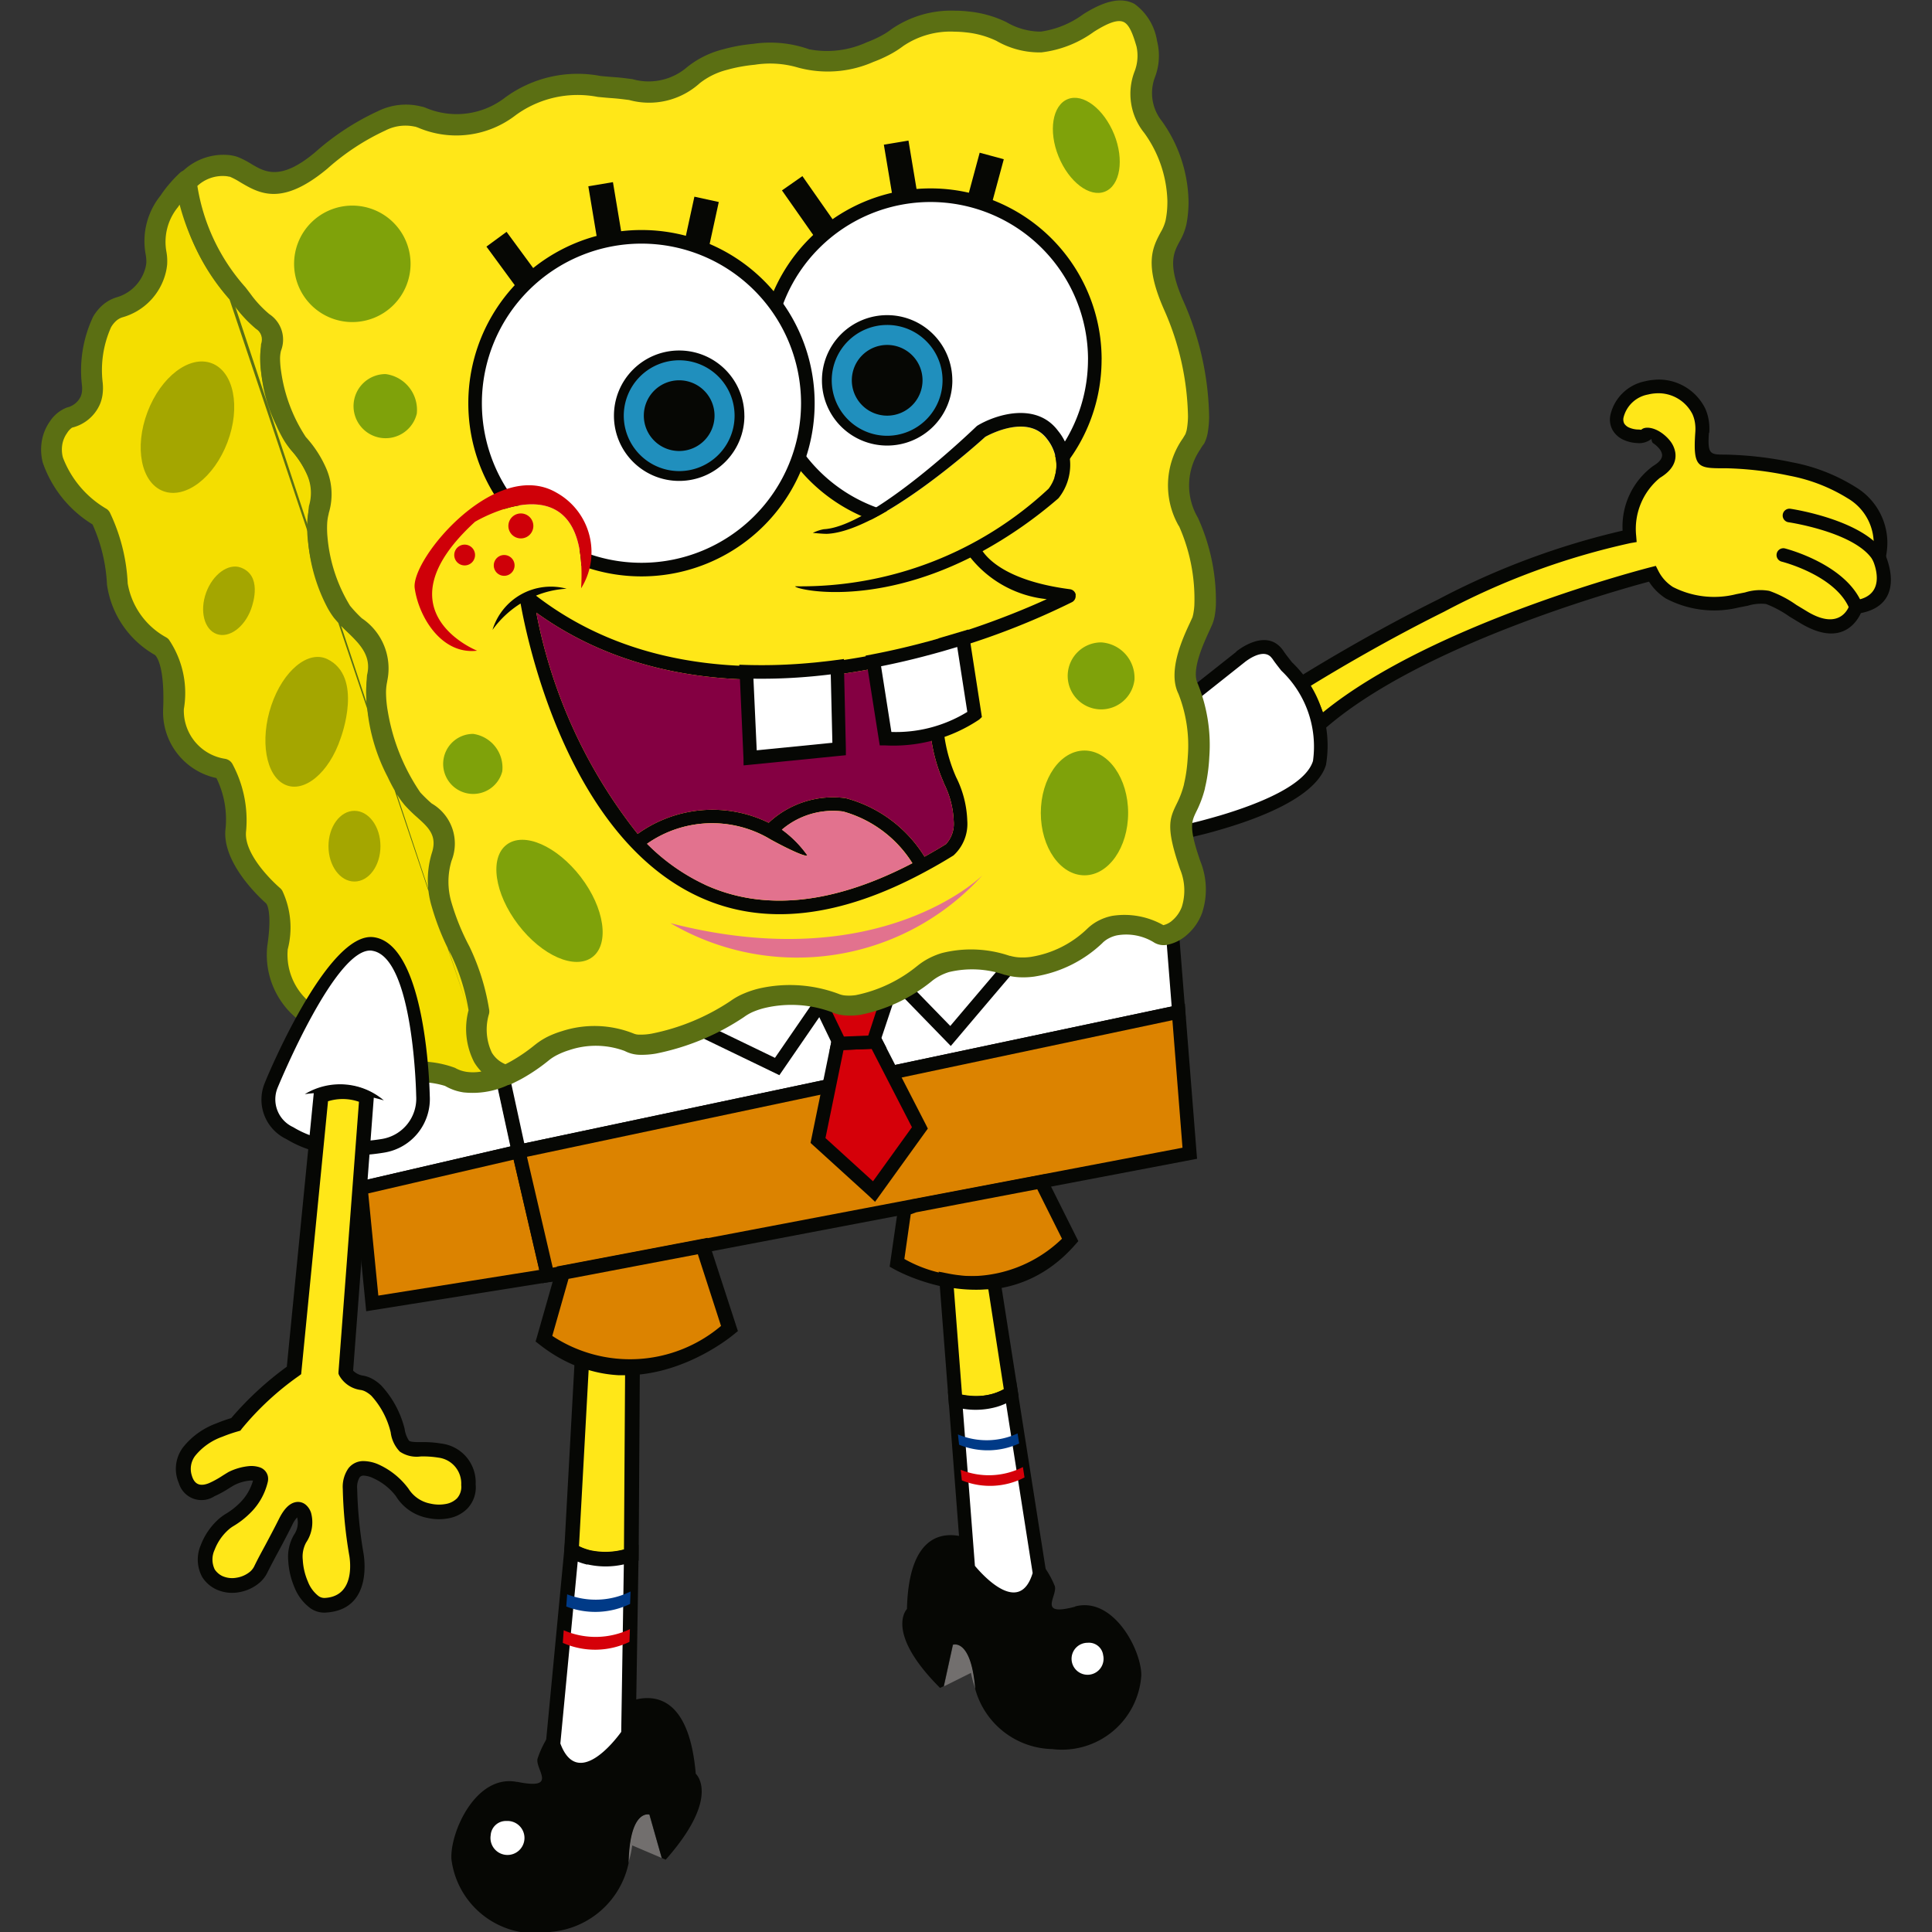 <?xml version="1.0" encoding="UTF-8"?> <svg xmlns="http://www.w3.org/2000/svg" xmlns:xlink="http://www.w3.org/1999/xlink" width="50" height="50" viewBox="0 0 50 50"><rect x="0" y="0" width="50" height="50" fill="#333333" stroke="none"/><defs><clipPath id="clip-tematica5"><rect width="50" height="50"></rect></clipPath></defs><g id="tematica5" clip-path="url(#clip-tematica5)"><g id="Bob_Sponja" data-name="Bob Sponja" transform="translate(-109.007 -239.401)"><g id="Grupo_267" data-name="Grupo 267" transform="translate(110.07 239.402)"><path id="Caminho_799" data-name="Caminho 799" d="M124.453,278.844c-.7-.4-1.87.085-2.548.458l.239,2.419,4.087-.948-.425-1.954a1.527,1.527,0,0,1-1.353.025" transform="translate(-113.868 -250.971)" fill="#fff" fill-rule="evenodd"></path><path id="Caminho_800" data-name="Caminho 800" d="M124.092,278.479a1.261,1.261,0,0,1,.368.138h0a1.141,1.141,0,0,0,.837.083c.059-.013.119-.03.18-.05s.123-.043.181-.067h0l.195-.08.044.205.425,1.954.037.169-.17.039-4.087.948-.194.045-.02-.2-.24-2.419-.011-.116.1-.056a4.66,4.66,0,0,1,1.952-.629,1.753,1.753,0,0,1,.4.035Zm.2.444a.922.922,0,0,0-.269-.1h0a1.426,1.426,0,0,0-.319-.028,4.174,4.174,0,0,0-1.687.532l.208,2.1,3.722-.863-.345-1.585-.011,0c-.069.023-.139.042-.21.059a1.479,1.479,0,0,1-1.09-.121Z" transform="translate(-113.79 -250.898)" fill="#060704"></path><path id="Caminho_801" data-name="Caminho 801" d="M144.436,273.541a1.451,1.451,0,0,0-1.669.054,2.614,2.614,0,0,1-2.261.754,2.341,2.341,0,0,0-2.153.215c-.592.485-1.722,1.023-2.314.754a3,3,0,0,0-2.53.162c-.646.485-2.314,1.13-2.8.861a2.48,2.48,0,0,0-2.261.269,4.32,4.32,0,0,1-.917.58c-.032.016-.066.028-.1.042l.425,1.954,17.079-3.611-.164-2.07a.364.364,0,0,1-.337.038" transform="translate(-115.496 -249.382)" fill="#fff" fill-rule="evenodd"></path><path id="Caminho_802" data-name="Caminho 802" d="M128.253,276.4m16.2-3.073h0s.023-.008.066-.02l.042-.014a.439.439,0,0,0,.046-.021h0l.231-.112.02.258.164,2.07.012.154-.152.032-17.079,3.612-.171.036-.037-.171-.425-1.954-.031-.145.138-.056.03-.013.063-.026h0a3.923,3.923,0,0,0,.661-.389l.111-.083.1-.083h0a2.713,2.713,0,0,1,1.846-.456,2.08,2.08,0,0,1,.33.059,1.253,1.253,0,0,1,.28.109h0c.3.164,1.191-.111,1.9-.445.138-.065.272-.134.4-.205a3.066,3.066,0,0,0,.3-.195h0l0,0a2.947,2.947,0,0,1,2.024-.364,3.259,3.259,0,0,1,.368.073,2.006,2.006,0,0,1,.314.109h0a2.078,2.078,0,0,0,1.557-.347c.11-.061.214-.124.31-.188s.183-.128.263-.195h0a2.161,2.161,0,0,1,1.668-.389c.107.013.218.033.33.058s.215.052.316.083h0a2.148,2.148,0,0,0,1.571-.322,2.985,2.985,0,0,0,.279-.185,2.252,2.252,0,0,0,.234-.2h0a1.488,1.488,0,0,1,1.525-.248,1.852,1.852,0,0,1,.215.085A1.006,1.006,0,0,1,144.456,273.326Zm-.211.282h0a.625.625,0,0,0-.1-.056,1.384,1.384,0,0,0-.171-.068,1.153,1.153,0,0,0-1.167.162h0a2.653,2.653,0,0,1-.27.234,3.22,3.22,0,0,1-.313.209,2.5,2.5,0,0,1-1.853.354h0c-.1-.029-.192-.055-.289-.076s-.193-.038-.3-.052a1.823,1.823,0,0,0-1.4.312h0c-.085.069-.183.142-.291.214s-.22.14-.336.2a2.371,2.371,0,0,1-1.871.359h0a1.648,1.648,0,0,0-.259-.09,2.742,2.742,0,0,0-.326-.064,2.6,2.6,0,0,0-1.762.293h0l0,0a3.342,3.342,0,0,1-.344.222c-.125.071-.267.145-.422.217a3.373,3.373,0,0,1-2.224.435h0a.887.887,0,0,0-.2-.078,1.756,1.756,0,0,0-.274-.049h0a2.338,2.338,0,0,0-1.586.379h0c-.029.024-.066.053-.113.089l-.121.09a4.3,4.3,0,0,1-.691.411l.357,1.641,16.755-3.543-.134-1.695A.383.383,0,0,1,144.245,273.608Z" transform="translate(-115.411 -249.308)" fill="#060704"></path><path id="Caminho_803" data-name="Caminho 803" d="M122.244,282.589l.3,2.985,4.537-.723-.745-3.209Z" transform="translate(-113.968 -251.839)" fill="#dc8300" fill-rule="evenodd"></path><path id="Caminho_804" data-name="Caminho 804" d="M122.284,285.5l-.295-2.985-.016-.154.151-.035,4.087-.948.171-.04.04.172.745,3.209.043.183-.187.03-4.537.723-.184.03Zm.071-2.865.261,2.645,4.166-.664-.663-2.854Z" transform="translate(-113.888 -251.751)" fill="#060704"></path><path id="Caminho_805" data-name="Caminho 805" d="M145.4,280.178l-.29-3.655-17.079,3.611.745,3.209.011,0Z" transform="translate(-115.673 -250.332)" fill="#dc8300" fill-rule="evenodd"></path><path id="Caminho_806" data-name="Caminho 806" d="M145.2,276.42l.289,3.654.013.157-.156.03-16.611,3.164h-.016l-.162.026-.037-.16-.746-3.21-.04-.174.176-.037,17.078-3.611.2-.042Zm-.075,3.525-.261-3.3L128.16,280.18l.667,2.869Z" transform="translate(-115.585 -250.243)" fill="#060704"></path><path id="Caminho_807" data-name="Caminho 807" d="M135.635,276.237a4.957,4.957,0,0,1-.984.531l2.022.977,1.117-1.623-.09-.185a2.875,2.875,0,0,0-2.066.3" transform="translate(-117.621 -250.141)" fill="#fff" fill-rule="evenodd"></path><path id="Caminho_808" data-name="Caminho 808" d="M135.351,276.023h0a2.628,2.628,0,0,1,1.579-.4c.111,0,.219.01.321.02s.207.026.3.044h0l.087.017.039.08.089.184.044.092-.058.084-1.117,1.624-.085.124-.135-.066-2.023-.977-.35-.169.358-.152a5.825,5.825,0,0,0,.737-.37c.042-.025.079-.049.112-.071s.068-.047.1-.068m.212.281h0c-.036.027-.073.054-.111.079s-.083.054-.125.08c-.129.079-.278.159-.437.236l1.548.748.973-1.415-.006-.012c-.061-.01-.124-.018-.188-.025-.1-.01-.195-.016-.292-.018A2.283,2.283,0,0,0,135.562,276.3Z" transform="translate(-117.443 -250.067)" fill="#060704"></path><path id="Caminho_809" data-name="Caminho 809" d="M139.012,280.17l1.45,1.318,1.187-1.648-1.144-2.224-.978.041Z" transform="translate(-118.905 -250.654)" fill="#d50009" fill-rule="evenodd"></path><path id="Caminho_810" data-name="Caminho 810" d="M140.264,281.543l-1.451-1.319-.074-.067.02-.1.515-2.513.028-.135.138-.006.978-.041.111,0,.052.1,1.144,2.224.049.1-.063.087-1.187,1.648-.116.16Zm-1.139-1.512,1.23,1.119,1.008-1.4-1.044-2.028-.727.03Z" transform="translate(-118.825 -250.579)" fill="#060704"></path><path id="Caminho_811" data-name="Caminho 811" d="M140.867,275.887a1.866,1.866,0,0,1-1.393.193,1.893,1.893,0,0,0-.277-.1l-.1.142.466.964-.012.058.977-.04-.042-.084Z" transform="translate(-118.931 -250.145)" fill="#d50009" fill-rule="evenodd"></path><path id="Caminho_812" data-name="Caminho 812" d="M140.5,276.053l-.089.029a1.591,1.591,0,0,1-1.09.022h0l-.028-.012h0l-.032-.012h0l.363.753.63-.026Zm.01-.378q.1-.039.2-.085h0l.368-.169-.128.384-.356,1.067.009.018.126.245-.275.011-.978.04-.224.01.045-.22-.44-.912-.044-.092.058-.085.1-.142.071-.1.119.032a1.944,1.944,0,0,1,.224.073h0l.04.016h0l.039.018h0a1.27,1.27,0,0,0,.842-.037C140.367,275.725,140.435,275.7,140.506,275.675Z" transform="translate(-118.846 -250.008)" fill="#060704"></path><path id="Caminho_813" data-name="Caminho 813" d="M144.835,274.721a2.341,2.341,0,0,0-2.153.215,3.982,3.982,0,0,1-.548.371l1.225,1.261s.8-.945,1.554-1.828c-.026-.006-.052-.011-.078-.019" transform="translate(-119.824 -249.755)" fill="#fff" fill-rule="evenodd"></path><path id="Caminho_814" data-name="Caminho 814" d="M144.479,274.764c-.035-.009-.07-.017-.1-.025-.094-.021-.193-.038-.3-.052a1.823,1.823,0,0,0-1.4.312h0l-.071.056-.073.055c-.073.054-.152.108-.236.16l.936.962c.226-.267.726-.858,1.248-1.469m.287-.285h0l.042.011h0l.02,0h0l.282.066-.188.22c-.742.868-1.55,1.825-1.552,1.827l-.126.148-.135-.139-1.226-1.261-.159-.163.2-.113a4.185,4.185,0,0,0,.4-.254l.066-.05.063-.05h0a2.161,2.161,0,0,1,1.668-.389c.107.013.218.033.33.058S144.665,274.448,144.766,274.479Z" transform="translate(-119.705 -249.681)" fill="#060704"></path><path id="Caminho_815" data-name="Caminho 815" d="M143.866,299.731l-.235,1.074.7-.349a2.743,2.743,0,0,0,.117.421c-.107-1.322-.579-1.146-.579-1.146" transform="translate(-120.265 -257.163)" fill="#726f6e" fill-rule="evenodd"></path><path id="Caminho_816" data-name="Caminho 816" d="M146.582,297.563c-.988.264-.461-.264-.527-.527a2.339,2.339,0,0,0-.4-.66l-.054-.016.054.346c-.461,1.647-1.846-.132-1.846-.132l-.061-.8c-.516-.155-1.473-.166-1.521,1.85,0,0-.593.593.857,2.043l.095-.047.235-1.074s.472-.176.579,1.146a2.114,2.114,0,0,0,1.992,1.557,2.058,2.058,0,0,0,2.307-1.911c0-.66-.725-2.043-1.715-1.78" transform="translate(-119.818 -255.984)" fill="#060704" fill-rule="evenodd"></path><path id="Caminho_817" data-name="Caminho 817" d="M142.365,283.366l-.259.093-.2,1.384s2.637,1.516,4.483-.593l-.754-1.507Z" transform="translate(-119.758 -252.163)" fill="#dc8300" fill-rule="evenodd"></path><path id="Caminho_818" data-name="Caminho 818" d="M141.967,283.211l.259-.094.015,0,.012,0,3.272-.624.13-.025.06.119.754,1.508.053.106-.078.088c-1.941,2.219-4.693.636-4.7.631l-.105-.059.017-.119.2-1.384.015-.1Zm.363.243-.145.052-.165,1.156a3.431,3.431,0,0,0,4.079-.524l-.64-1.281Z" transform="translate(-119.678 -252.081)" fill="#060704"></path><path id="Caminho_819" data-name="Caminho 819" d="M145.4,289.267l-.449-2.864a3.8,3.8,0,0,1-1.235-.047l.239,3.109a1.771,1.771,0,0,0,1.445-.2" transform="translate(-120.289 -253.227)" fill="#ffe718" fill-rule="evenodd"></path><path id="Caminho_820" data-name="Caminho 820" d="M145.039,286.285l.449,2.864.018.111-.092.062a1.807,1.807,0,0,1-1.175.291c-.071-.006-.142-.015-.211-.027s-.133-.025-.2-.041h0l-.123-.031-.01-.127-.239-3.11-.018-.231.227.044a3.757,3.757,0,0,0,.829.074c.051,0,.109,0,.172-.009h0c.062,0,.121-.011.174-.018h0l.171-.024Zm.084,2.8-.4-2.582-.025,0h0c-.058,0-.121.008-.19.009a4.048,4.048,0,0,1-.678-.04l.212,2.754.049.009c.057.01.117.017.179.022A1.484,1.484,0,0,0,145.123,289.088Z" transform="translate(-120.208 -253.136)" fill="#060704"></path><path id="Caminho_821" data-name="Caminho 821" d="M145.495,290.482a1.771,1.771,0,0,1-1.445.2l.334,4.353s1.385,1.779,1.846.132Z" transform="translate(-120.389 -254.442)" fill="#fff" fill-rule="evenodd"></path><path id="Caminho_822" data-name="Caminho 822" d="M145.28,290.635a1.7,1.7,0,0,1-.233.089,2.015,2.015,0,0,1-.885.05l.313,4.066c.192.231,1.154,1.309,1.494.186Zm.032-.422h0l0,0,.229-.155.043.274.736,4.683.006.038-.01.036c-.556,1.985-2.149-.065-2.153-.071l-.034-.043,0-.053-.334-4.352-.019-.243.237.059a1.784,1.784,0,0,0,.935,0,1.542,1.542,0,0,0,.186-.071A1.31,1.31,0,0,0,145.312,290.213Z" transform="translate(-120.307 -254.317)" fill="#060704"></path><path id="Caminho_823" data-name="Caminho 823" d="M144.146,292.006l.029.265a1.959,1.959,0,0,0,1.554-.032l-.04-.26a1.908,1.908,0,0,1-1.543.026" transform="translate(-120.417 -254.883)" fill="#003a87" fill-rule="evenodd"></path><path id="Caminho_824" data-name="Caminho 824" d="M144.246,293.283l.03.274a1.937,1.937,0,0,0,1.621-.076l-.041-.269a1.94,1.94,0,0,1-1.609.071" transform="translate(-120.446 -255.246)" fill="#d50009" fill-rule="evenodd"></path><path id="Caminho_825" data-name="Caminho 825" d="M149.135,299.981a.414.414,0,1,1-.4-.323.37.37,0,0,1,.4.323" transform="translate(-121.648 -257.144)" fill="#fff" fill-rule="evenodd"></path><path id="Caminho_826" data-name="Caminho 826" d="M129.446,285.8l-.486,1.71c2.344,1.84,4.8-.264,4.8-.264l-.7-2.135Z" transform="translate(-115.945 -252.86)" fill="#dc8300" fill-rule="evenodd"></path><path id="Caminho_827" data-name="Caminho 827" d="M128.69,287.366l.487-1.71.031-.111.115-.021,3.618-.689.162-.031.052.157.695,2.135.04.121-.1.081c-.007.006-2.571,2.2-5.036.267l-.1-.078Zm.816-1.5-.42,1.476a3.649,3.649,0,0,0,4.367-.258l-.6-1.855Z" transform="translate(-115.856 -252.77)" fill="#060704"></path><path id="Caminho_828" data-name="Caminho 828" d="M132.6,305.954l.319,1.124-.761-.324a2.988,2.988,0,0,1-.1.454c.028-1.41.54-1.254.54-1.254" transform="translate(-116.859 -258.996)" fill="#726f6e" fill-rule="evenodd"></path><path id="Caminho_829" data-name="Caminho 829" d="M127.265,303.854c1.067.216.473-.31.526-.593a2.49,2.49,0,0,1,.377-.725l.056-.02-.035.37c.6,1.719,1.95-.259,1.95-.259l.014-.847c.538-.2,1.552-.272,1.734,1.864,0,0,.668.591-.778,2.225l-.1-.044-.319-1.124s-.512-.156-.54,1.254a2.248,2.248,0,0,1-2.014,1.782,2.188,2.188,0,0,1-2.572-1.88c-.042-.7.638-2.215,1.7-2" transform="translate(-114.944 -257.741)" fill="#060704" fill-rule="evenodd"></path><path id="Caminho_830" data-name="Caminho 830" d="M130.234,289.292l-.27,4.926a1.88,1.88,0,0,0,1.547.117l.03-4.849a3.22,3.22,0,0,1-1.307-.195" transform="translate(-116.241 -254.092)" fill="#ffe718" fill-rule="evenodd"></path><path id="Caminho_831" data-name="Caminho 831" d="M129.7,294.1l.27-4.925.013-.254.238.088a3.025,3.025,0,0,0,.9.184c.059,0,.116,0,.169,0s.108,0,.166,0h0l.2-.011v.2l-.03,4.849v.138l-.131.041a2.259,2.259,0,0,1-1.191.069,1.75,1.75,0,0,1-.254-.08,1.691,1.691,0,0,1-.251-.123h0l-.1-.058Zm.631-4.662-.25,4.564c.035.017.068.032.1.046a1.478,1.478,0,0,0,.2.063,1.81,1.81,0,0,0,.864-.025l.029-4.515c-.061,0-.121,0-.178,0A3.358,3.358,0,0,1,130.327,289.436Z" transform="translate(-116.16 -253.982)" fill="#060704"></path><path id="Caminho_832" data-name="Caminho 832" d="M129.765,296.274a1.88,1.88,0,0,0,1.547.117l-.074,4.641s-1.354,1.978-1.95.259Z" transform="translate(-116.042 -256.148)" fill="#fff" fill-rule="evenodd"></path><path id="Caminho_833" data-name="Caminho 833" d="M130.1,296.509a1.727,1.727,0,0,1-.25-.079l-.449,4.707c.435,1.171,1.389-.042,1.575-.3l.068-4.335a2.127,2.127,0,0,1-.944,0m-.316-.527h0a1.409,1.409,0,0,0,.2.1,1.473,1.473,0,0,0,.2.063,1.892,1.892,0,0,0,.994-.062l.247-.078,0,.259-.074,4.641v.057l-.032.046c0,.006-1.563,2.285-2.281.214l-.013-.039,0-.04.478-5.018.028-.294Z" transform="translate(-115.962 -256.017)" fill="#060704"></path><path id="Caminho_834" data-name="Caminho 834" d="M131.441,297.777l-.011.322a2.08,2.08,0,0,1-1.652.066l.023-.315a2.03,2.03,0,0,0,1.64-.073" transform="translate(-116.186 -256.59)" fill="#003a87" fill-rule="evenodd"></path><path id="Caminho_835" data-name="Caminho 835" d="M131.388,299.158l-.012.33a2.057,2.057,0,0,1-1.725.025l.024-.326a2.062,2.062,0,0,0,1.713-.029" transform="translate(-116.149 -256.997)" fill="#d50009" fill-rule="evenodd"></path><path id="Caminho_836" data-name="Caminho 836" d="M127.006,306.563a.44.44,0,1,0,.408-.369.394.394,0,0,0-.408.369" transform="translate(-115.37 -259.068)" fill="#fff" fill-rule="evenodd"></path><path id="Caminho_837" data-name="Caminho 837" d="M121.965,267.5a5.615,5.615,0,0,0-.485-1.561,3.275,3.275,0,0,1-.484-2.422c.269-.807-.323-1.022-.754-1.507a4.98,4.98,0,0,1-.915-3.121c.215-.861-.538-1.238-.915-1.723a4.013,4.013,0,0,1-.592-2.637,1.8,1.8,0,0,0-.538-1.722,4.032,4.032,0,0,1-.7-2.476c.162-.593-.27-.593-.7-1.185a5.736,5.736,0,0,1-1.479-3.125,3.226,3.226,0,0,0-.459.541,1.979,1.979,0,0,0-.323,1.615,1.332,1.332,0,0,1-.969,1.13c-.7.215-.754,1.4-.7,1.992a.767.767,0,0,1-.592.861c-.215.054-1.292,1.077.807,2.584a4.458,4.458,0,0,1,.431,1.722,2.251,2.251,0,0,0,1.13,1.615s.377.27.322,1.615a1.528,1.528,0,0,0,1.292,1.561,2.8,2.8,0,0,1,.323,1.561c-.107.807.969,1.722.969,1.722s.27.269.108,1.345a1.889,1.889,0,0,0,.807,1.723,2.605,2.605,0,0,1,.377,1.776s-.052.753.593.377,1.937-.969,2.691-.538a1.591,1.591,0,0,0,1.452-.066c-.422-.133-.932-.523-.7-1.656" transform="translate(-110.626 -241.351)" fill="#f4de00" fill-rule="evenodd"></path><path id="Caminho_838" data-name="Caminho 838" d="M115.388,248.977a6.14,6.14,0,0,1-1.288-2.442c-.015.02-.029.042-.044.064a1.418,1.418,0,0,0-.3,1.144h0a1.353,1.353,0,0,1,.02.348h0a1.454,1.454,0,0,1-.033.194,1.6,1.6,0,0,1-1.123,1.165h0a.429.429,0,0,0-.16.09.665.665,0,0,0-.135.167,2.725,2.725,0,0,0-.214,1.453v.009a1.26,1.26,0,0,1-.006.28,1.01,1.01,0,0,1-.068.251,1.058,1.058,0,0,1-.721.605.471.471,0,0,0-.129.14.731.731,0,0,0-.117.261.8.8,0,0,0,.01.375,2.614,2.614,0,0,0,1.135,1.331.264.264,0,0,1,.08.092h0a4.753,4.753,0,0,1,.461,1.834,1.969,1.969,0,0,0,.994,1.394.27.27,0,0,1,.072.059,2.47,2.47,0,0,1,.387,1.8,1.259,1.259,0,0,0,1.068,1.285.27.27,0,0,1,.2.154,3.079,3.079,0,0,1,.344,1.707c-.088.663.875,1.482.878,1.484a.281.281,0,0,1,.06.073,2.242,2.242,0,0,1,.138,1.515,1.606,1.606,0,0,0,.694,1.462.271.271,0,0,1,.085.095,2.874,2.874,0,0,1,.408,1.94.685.685,0,0,0,0,.076.265.265,0,0,0,.025.108c.008.006.052-.012.162-.075h0c.089-.052.2-.11.319-.174s.247-.123.377-.18a2.692,2.692,0,0,1,2.263-.186l.011.007a.837.837,0,0,0,.131.058.9.9,0,0,0,.152.037,1.2,1.2,0,0,0,.385-.008,1.237,1.237,0,0,1-.187-.242,1.884,1.884,0,0,1-.145-1.345m.028-1.675a5.912,5.912,0,0,1,.511,1.644h0a.261.261,0,0,1,0,.09,1.417,1.417,0,0,0,.072,1.013.759.759,0,0,0,.432.329.269.269,0,0,1,.044.505,2.185,2.185,0,0,1-1.216.221,1.381,1.381,0,0,1-.244-.059,1.481,1.481,0,0,1-.221-.1l-.016-.009a2.236,2.236,0,0,0-1.782.211c-.126.055-.242.111-.348.165s-.2.107-.294.161h0a.656.656,0,0,1-.725.061.665.665,0,0,1-.264-.5,1.14,1.14,0,0,1-.006-.17.27.27,0,0,1,.008-.066,2.251,2.251,0,0,0-.316-1.524,2.132,2.132,0,0,1-.873-1.948c.129-.86,0-1.082-.03-1.115-.133-.116-1.166-1.056-1.047-1.949a2.432,2.432,0,0,0-.238-1.293,1.744,1.744,0,0,1-1.378-1.8c.042-1.07-.162-1.336-.209-1.383a2.494,2.494,0,0,1-1.245-1.822,4.286,4.286,0,0,0-.374-1.559,3.036,3.036,0,0,1-1.288-1.6,1.333,1.333,0,0,1-.012-.622,1.25,1.25,0,0,1,.205-.457.925.925,0,0,1,.434-.347.521.521,0,0,0,.356-.288.484.484,0,0,0,.031-.121.712.712,0,0,0,0-.162v0h0a3.26,3.26,0,0,1,.288-1.777,1.2,1.2,0,0,1,.244-.3.991.991,0,0,1,.354-.2h0a1.079,1.079,0,0,0,.715-.64,1.124,1.124,0,0,0,.045-.139.929.929,0,0,0,.02-.12h0a1.014,1.014,0,0,0-.018-.219h0a1.879,1.879,0,0,1,.385-1.518,3.166,3.166,0,0,1,.265-.344c.086-.1.162-.172.229-.238h0a.268.268,0,0,1,.457.181,4.993,4.993,0,0,0,1.253,2.746c.052.068.1.128.162.213l.013.018a2.913,2.913,0,0,0,.442.462.79.79,0,0,1,.3.95,3.464,3.464,0,0,0,.362,1.736,3.131,3.131,0,0,0,.149.3,1.215,1.215,0,0,0,.132.193h0a2.944,2.944,0,0,1,.539.838,1.675,1.675,0,0,1,.054,1.139,3.457,3.457,0,0,0,.272,1.863,3.107,3.107,0,0,0,.142.315,1.414,1.414,0,0,0,.132.212h0a3.308,3.308,0,0,0,.306.325,1.564,1.564,0,0,1,.658,1.628,4.294,4.294,0,0,0,.5,2.28c.066.138.131.262.193.365a1.665,1.665,0,0,0,.153.221l.011.012a3.7,3.7,0,0,0,.293.284,1.2,1.2,0,0,1,.514,1.486,1.881,1.881,0,0,0,0,1.079A6.052,6.052,0,0,0,121.608,265.709Zm-.028,1.675a5.309,5.309,0,0,0-.452-1.436,6.518,6.518,0,0,1-.5-1.243,2.392,2.392,0,0,1,0-1.383c.152-.453-.089-.67-.365-.918a4.019,4.019,0,0,1-.335-.327l-.014-.017a2.241,2.241,0,0,1-.209-.3,4.583,4.583,0,0,1-.218-.412,4.811,4.811,0,0,1-.534-2.639c.125-.5-.2-.814-.509-1.113a3.723,3.723,0,0,1-.357-.379h0a2.065,2.065,0,0,1-.185-.3,4.448,4.448,0,0,1-.452-2.584,1.155,1.155,0,0,0-.04-.785,2.433,2.433,0,0,0-.443-.683h0a1.81,1.81,0,0,1-.193-.279,3.783,3.783,0,0,1-.176-.351,3.964,3.964,0,0,1-.387-2.093.351.351,0,0,0-.143-.414,3.33,3.33,0,0,1-.516-.542l-.011-.016" transform="translate(-110.514 -241.239)" fill="#5b6f13"></path><path id="Caminho_839" data-name="Caminho 839" d="M167.692,255.514c-.538,0-.646,0-.593-.754a1.1,1.1,0,0,0-1.022-1.184,1.067,1.067,0,0,0-1.184.754c-.108.538.646.592.754.485s1.077.484.269.969a1.891,1.891,0,0,0-.7,1.669c-2.964.494-7.2,3.009-8.522,3.83a3.342,3.342,0,0,1,.508,1.028c2.73-2.395,8.606-3.889,8.606-3.889a1.94,1.94,0,0,0,2.207.7c.861-.162.646-.215,1.722.43s1.345-.269,1.345-.269c1.13-.162.592-1.292.592-1.292.5-2.289-3.445-2.476-3.983-2.476" transform="translate(-124.112 -243.573)" fill="#ffe718" fill-rule="evenodd"></path><path id="Caminho_840" data-name="Caminho 840" d="M167.171,254.7c-.04.564.036.564.416.564a9.2,9.2,0,0,1,1.741.2,4.733,4.733,0,0,1,1.638.64,1.689,1.689,0,0,1,.823,1.429,1.919,1.919,0,0,1-.036.366c.1.25.43,1.252-.649,1.467-.122.262-.536.878-1.562.263l-.291-.176h0a2.776,2.776,0,0,0-.6-.322,1.15,1.15,0,0,0-.473.044l-.232.045a2.678,2.678,0,0,1-1.894-.235,1.433,1.433,0,0,1-.284-.239,1.368,1.368,0,0,1-.148-.194c-.871.233-5.939,1.654-8.4,3.816l-.213.187-.073-.274a2.554,2.554,0,0,0-.2-.51,4.12,4.12,0,0,0-.282-.461l-.107-.152.158-.1c.666-.413,2.063-1.252,3.66-2.045a19.8,19.8,0,0,1,4.774-1.781,1.943,1.943,0,0,1,.79-1.673c.186-.111.243-.214.231-.3a.307.307,0,0,0-.071-.147.691.691,0,0,0-.155-.14c-.056-.037-.037-.129-.059-.106a.507.507,0,0,1-.353.1.98.98,0,0,1-.34-.076.62.62,0,0,1-.3-.257.566.566,0,0,1-.056-.407,1.151,1.151,0,0,1,.895-.86,1.423,1.423,0,0,1,.241-.038,1.236,1.236,0,0,1,.24,0h0a1.346,1.346,0,0,1,1.073.739,1.2,1.2,0,0,1,.09.294,1.37,1.37,0,0,1,.016.336h0Zm.416.918c-.7,0-.835,0-.768-.943v0a1.074,1.074,0,0,0-.012-.251.856.856,0,0,0-.063-.208.989.989,0,0,0-.791-.536h0a.977.977,0,0,0-.176,0,1.042,1.042,0,0,0-.181.029.8.8,0,0,0-.633.587.237.237,0,0,0,.016.164.282.282,0,0,0,.135.108.618.618,0,0,0,.214.047c.057,0,.089.008.091.007h0c.092-.092.309-.064.5.062a1.044,1.044,0,0,1,.238.214.658.658,0,0,1,.145.322c.028.217-.068.447-.4.646a1.71,1.71,0,0,0-.614,1.5l.013.161-.159.027a18.888,18.888,0,0,0-4.827,1.777c-1.477.734-2.772,1.5-3.477,1.934a3.972,3.972,0,0,1,.2.348,3,3,0,0,1,.144.322c2.837-2.322,8.46-3.751,8.477-3.756l.138-.035.064.127h0a1.05,1.05,0,0,0,.164.239,1.068,1.068,0,0,0,.214.18,2.339,2.339,0,0,0,1.638.186l.229-.045a1.323,1.323,0,0,1,.627-.04,2.831,2.831,0,0,1,.7.363h0l.288.174c.882.529,1.087-.167,1.087-.169l.032-.108.111-.016c.893-.128.459-1.041.458-1.044l-.026-.054.013-.057a1.653,1.653,0,0,0,.039-.346,1.355,1.355,0,0,0-.67-1.137,4.408,4.408,0,0,0-1.513-.587A8.844,8.844,0,0,0,167.588,255.617Z" transform="translate(-124.007 -243.5)" fill="#060704"></path><path id="Caminho_841" data-name="Caminho 841" d="M154.839,263.337c-.323-.485-.969.054-.969.054l-1.264,1a4.555,4.555,0,0,1,.08,2.334c-.157.625-.4.686-.332,1.205.963-.214,3.264-.821,3.561-1.8.376-1.238-.754-2.315-1.077-2.8" transform="translate(-122.831 -246.39)" fill="#fff" fill-rule="evenodd"></path><path id="Caminho_842" data-name="Caminho 842" d="M153.686,263.177c.037-.03.8-.648,1.226-.014h0c.05.075.128.175.219.29a2.985,2.985,0,0,1,.879,2.657h0c-.236.777-1.542,1.319-2.627,1.643-.208.062-.4.116-.583.161s-.332.081-.48.114h0l-.19.042-.023-.192a1.143,1.143,0,0,1,.143-.755h0a2.486,2.486,0,0,0,.192-.514,4.5,4.5,0,0,0,.056-1.692c-.016-.1-.035-.2-.057-.29a2.524,2.524,0,0,0-.073-.25h0l-.042-.118.1-.078,1.264-1Zm.932.181c-.214-.32-.71.092-.711.092h0l-1.168.927c.016.052.03.108.044.166.024.1.045.207.062.318a4.87,4.87,0,0,1-.061,1.831,2.8,2.8,0,0,1-.216.581h0a.97.97,0,0,0-.117.363l.262-.065c.178-.045.372-.1.569-.157,1-.3,2.2-.78,2.392-1.408h0a2.705,2.705,0,0,0-.82-2.337c-.092-.118-.173-.219-.234-.313Z" transform="translate(-122.757 -246.314)" fill="#060704"></path><path id="Caminho_843" data-name="Caminho 843" d="M174.547,258.41a.176.176,0,1,1,.052-.349c.006,0,1.911.281,2.439,1.161a.176.176,0,1,1-.3.181c-.441-.735-2.184-.992-2.189-.993" transform="translate(-129.324 -244.895)" fill="#060704"></path><path id="Caminho_844" data-name="Caminho 844" d="M174.3,259.855a.176.176,0,0,1,.087-.341s1.6.4,2.005,1.453a.176.176,0,0,1-.328.127c-.344-.884-1.76-1.238-1.764-1.239" transform="translate(-129.257 -245.322)" fill="#060704"></path><path id="Caminho_845" data-name="Caminho 845" d="M141.784,253.015a1.934,1.934,0,0,1,.162-2.153,5.675,5.675,0,0,0-.538-3.445c-.646-1.453-.054-1.615.054-2.153a3.224,3.224,0,0,0-.592-2.476c-.7-1.023.054-1.4-.162-2.153s-.485-1.184-1.507-.538a1.9,1.9,0,0,1-2.261.215,2.816,2.816,0,0,0-2.692.162,3.149,3.149,0,0,1-2.422.538,3.585,3.585,0,0,0-2.853.43c-.754.646-1.292.377-2.1.323a3.319,3.319,0,0,0-2.638.485,2.313,2.313,0,0,1-2.368.269c-.485-.162-1.238.054-2.53,1.13s-1.735.361-2.261.162a1.192,1.192,0,0,0-1.21.374,5.736,5.736,0,0,0,1.479,3.125c.43.592.861.592.7,1.185a4.031,4.031,0,0,0,.7,2.476,1.8,1.8,0,0,1,.538,1.722,4.013,4.013,0,0,0,.592,2.637c.377.485,1.13.861.915,1.723a4.98,4.98,0,0,0,.915,3.121c.43.485,1.022.7.754,1.507a3.275,3.275,0,0,0,.484,2.422,5.615,5.615,0,0,1,.485,1.561c-.234,1.133.277,1.523.7,1.656a4.319,4.319,0,0,0,.917-.58,2.48,2.48,0,0,1,2.261-.269c.485.269,2.153-.377,2.8-.861a3,3,0,0,1,2.53-.162c.592.27,1.722-.269,2.314-.754a2.341,2.341,0,0,1,2.153-.215,2.615,2.615,0,0,0,2.261-.754,1.451,1.451,0,0,1,1.669-.054c.215.162,1.292-.377.807-1.777s-.107-1.184.108-2.045a4.317,4.317,0,0,0-.162-2.529c-.27-.538.269-1.507.377-1.777a4.089,4.089,0,0,0-.377-2.529" transform="translate(-112.09 -239.514)" fill="#ffe718" fill-rule="evenodd"></path><path id="Caminho_846" data-name="Caminho 846" d="M141.04,263.319l.015.01-.015-.011Zm.947-12.3a1.649,1.649,0,0,0-.069,1.782,5.181,5.181,0,0,1,.465,2.257,2.343,2.343,0,0,1-.028.268,1.155,1.155,0,0,1-.05.193l-.006.018h0c-.02.049-.047.107-.079.178-.16.346-.478,1.036-.307,1.378h0a4.216,4.216,0,0,1,.3,1.893c-.007.142-.02.282-.039.417a3.82,3.82,0,0,1-.074.392l0,.011h0a2.862,2.862,0,0,1-.224.6c-.126.262-.2.409.109,1.294a1.943,1.943,0,0,1,.04,1.331,1.383,1.383,0,0,1-.4.572h0a1.083,1.083,0,0,1-.495.248.48.48,0,0,1-.37-.073,1.371,1.371,0,0,0-.937-.17.8.8,0,0,0-.2.071.692.692,0,0,0-.166.116l-.011.012h0a3.285,3.285,0,0,1-1.77.869,2.081,2.081,0,0,1-.383.016,1.587,1.587,0,0,1-.359-.061l-.013,0h0a2.581,2.581,0,0,0-1.445-.073,1.414,1.414,0,0,0-.241.1,1.224,1.224,0,0,0-.2.131l-.013.011h0a4.259,4.259,0,0,1-1.846.866,1.728,1.728,0,0,1-.383.015,1.079,1.079,0,0,1-.365-.091h0a3.005,3.005,0,0,0-1.693-.109,1.966,1.966,0,0,0-.315.1,1.191,1.191,0,0,0-.249.141h0a6.317,6.317,0,0,1-2.28.946,2.18,2.18,0,0,1-.424.031.882.882,0,0,1-.386-.1h0a2.155,2.155,0,0,0-1.442-.018,1.924,1.924,0,0,0-.286.114,1.259,1.259,0,0,0-.218.135l-.012.01h0a4.873,4.873,0,0,1-.67.46c-.044.025-.095.052-.151.08s-.111.056-.155.076h0a.267.267,0,0,1-.191.011,1.29,1.29,0,0,1-.746-.572,1.884,1.884,0,0,1-.145-1.345,5.309,5.309,0,0,0-.452-1.436,6.519,6.519,0,0,1-.5-1.243,2.392,2.392,0,0,1,0-1.383c.152-.453-.089-.67-.365-.918a4.217,4.217,0,0,1-.334-.325h0a5.894,5.894,0,0,1-.97-2.365,3.4,3.4,0,0,1-.052-.521,1.9,1.9,0,0,1,.044-.466l0-.013h0c.125-.5-.2-.814-.509-1.113a3.8,3.8,0,0,1-.357-.378h0a4.69,4.69,0,0,1-.691-2.05,2.946,2.946,0,0,1-.011-.428v0a1.708,1.708,0,0,1,.061-.382l0-.014h0v0h0a1.155,1.155,0,0,0-.04-.785,2.433,2.433,0,0,0-.443-.683,4.718,4.718,0,0,1-.764-1.953,2.791,2.791,0,0,1-.034-.4,1.4,1.4,0,0,1,.04-.365h0a.351.351,0,0,0-.143-.414,3.33,3.33,0,0,1-.516-.542c-.039-.054-.1-.129-.165-.216a5.469,5.469,0,0,1-1.364-3.047.265.265,0,0,1,.078-.21,1.522,1.522,0,0,1,1.276-.485,1.159,1.159,0,0,1,.136.025c.025.006.047.013.063.019l.019.006a2.255,2.255,0,0,1,.351.181c.35.207.753.445,1.644-.3a6.631,6.631,0,0,1,1.638-1.072,1.631,1.631,0,0,1,1.135-.111l.014,0,.065.022a2.048,2.048,0,0,0,2.065-.256,3.169,3.169,0,0,1,2.472-.562c.1.01.21.02.337.029.171.011.337.033.494.054a1.524,1.524,0,0,0,1.413-.313,2.43,2.43,0,0,1,.916-.456c.134-.037.268-.068.4-.092s.261-.04.4-.054a3.015,3.015,0,0,1,1.442.142,2.47,2.47,0,0,0,1.491-.182,3.024,3.024,0,0,0,.346-.154,1.9,1.9,0,0,0,.287-.181h0a2.72,2.72,0,0,1,1.664-.482c.119,0,.234.008.344.021a2.9,2.9,0,0,1,.967.272h0a1.761,1.761,0,0,0,.894.248,2.423,2.423,0,0,0,1.1-.45c.607-.384,1.017-.433,1.328-.265a1.46,1.46,0,0,1,.581.956,1.549,1.549,0,0,1-.05.928,1.16,1.16,0,0,0,.175,1.147,3.682,3.682,0,0,1,.69,2.065,2.926,2.926,0,0,1-.013.312c-.011.116-.026.217-.043.3h0a1.579,1.579,0,0,1-.181.449c-.15.282-.315.591.109,1.543a7.662,7.662,0,0,1,.661,2.98,2.587,2.587,0,0,1-.032.391,1.025,1.025,0,0,1-.091.295l-.011.02h0C142.045,250.921,142.017,250.967,141.987,251.015Zm-.561,2a2.115,2.115,0,0,1,.105-2.277c.023-.039.046-.075.069-.116h0l0-.007a.567.567,0,0,0,.035-.132,2.1,2.1,0,0,0,.026-.309,7.08,7.08,0,0,0-.615-2.754c-.53-1.192-.3-1.621-.092-2.012a1.127,1.127,0,0,0,.126-.3h0c.016-.08.029-.163.037-.246s.011-.169.011-.261a3.147,3.147,0,0,0-.6-1.765,1.607,1.607,0,0,1-.248-1.593,1.124,1.124,0,0,0,.05-.638c-.09-.314-.182-.557-.321-.632s-.37-.015-.785.248a2.892,2.892,0,0,1-1.358.532,2.233,2.233,0,0,1-1.165-.3h0a2.383,2.383,0,0,0-.787-.218,2.8,2.8,0,0,0-.291-.018,2.18,2.18,0,0,0-1.33.37h0a2.529,2.529,0,0,1-.368.232,3.523,3.523,0,0,1-.407.181,2.934,2.934,0,0,1-1.945.147,2.556,2.556,0,0,0-1.127-.074c-.109.01-.229.026-.356.049a3.557,3.557,0,0,0-.349.08,1.9,1.9,0,0,0-.713.346,1.954,1.954,0,0,1-1.831.437c-.143-.018-.293-.038-.461-.049-.1-.007-.227-.019-.351-.031a2.723,2.723,0,0,0-2.115.467,2.516,2.516,0,0,1-2.542.325l-.065-.022-.01,0a1.134,1.134,0,0,0-.765.1,6.1,6.1,0,0,0-1.5.987c-1.183.985-1.76.643-2.26.348a1.837,1.837,0,0,0-.267-.141h0l-.018,0a.569.569,0,0,0-.073-.013.964.964,0,0,0-.746.253,5.142,5.142,0,0,0,1.246,2.625c.065.085.122.158.175.231a2.913,2.913,0,0,0,.442.462.79.79,0,0,1,.3.95h0a.894.894,0,0,0-.023.223,2.371,2.371,0,0,0,.03.326,4.12,4.12,0,0,0,.636,1.68,2.944,2.944,0,0,1,.539.838,1.677,1.677,0,0,1,.054,1.137h0l0,.013a1.205,1.205,0,0,0-.04.258v0a2.462,2.462,0,0,0,.009.35,4.077,4.077,0,0,0,.582,1.77h0a3.315,3.315,0,0,0,.305.325,1.564,1.564,0,0,1,.658,1.628h0l0,.008a1.374,1.374,0,0,0-.03.332,2.959,2.959,0,0,0,.045.441,5.256,5.256,0,0,0,.842,2.1h0a3.82,3.82,0,0,0,.293.284,1.2,1.2,0,0,1,.514,1.486,1.881,1.881,0,0,0,0,1.08,6.052,6.052,0,0,0,.465,1.139,5.913,5.913,0,0,1,.511,1.644.288.288,0,0,1-.006.1,1.4,1.4,0,0,0,.074,1,.73.73,0,0,0,.351.3l.035-.018c.039-.02.083-.043.13-.07a4.355,4.355,0,0,0,.594-.409h0l.017-.013a1.84,1.84,0,0,1,.313-.2,2.445,2.445,0,0,1,.371-.145,2.726,2.726,0,0,1,1.858.061h0a.366.366,0,0,0,.148.028,1.547,1.547,0,0,0,.316-.025,5.665,5.665,0,0,0,2.043-.845h0a1.738,1.738,0,0,1,.362-.2,2.413,2.413,0,0,1,.4-.129,3.594,3.594,0,0,1,2.033.143h0a.578.578,0,0,0,.19.044,1.2,1.2,0,0,0,.262-.011,3.66,3.66,0,0,0,1.582-.751h0l.017-.013a1.753,1.753,0,0,1,.294-.191,1.935,1.935,0,0,1,.334-.134,3.1,3.1,0,0,1,1.753.074h0l.014,0a1.069,1.069,0,0,0,.234.039,1.517,1.517,0,0,0,.287-.011,2.709,2.709,0,0,0,1.458-.718h0l.017-.016a1.229,1.229,0,0,1,.3-.212,1.335,1.335,0,0,1,.339-.117,2.044,2.044,0,0,1,1.326.24h0a.523.523,0,0,0,.236-.125h0a.847.847,0,0,0,.243-.351,1.426,1.426,0,0,0-.045-.969c-.378-1.094-.274-1.312-.086-1.7a2.376,2.376,0,0,0,.187-.5h0l0-.009c.026-.108.047-.222.063-.337s.028-.246.035-.368a3.663,3.663,0,0,0-.242-1.629h0c-.285-.571.1-1.417.3-1.842.03-.066.056-.121.068-.152h0l0-.007a.743.743,0,0,0,.021-.095,1.679,1.679,0,0,0,.023-.2A4.641,4.641,0,0,0,141.426,253.01Z" transform="translate(-111.979 -239.402)" fill="#5b6f13"></path><path id="Caminho_847" data-name="Caminho 847" d="M133.6,272.745a6.468,6.468,0,0,0,8.074-1.238s-2.637,2.638-8.074,1.238" transform="translate(-117.312 -248.855)" fill="#e2728e" fill-rule="evenodd"></path><path id="Caminho_848" data-name="Caminho 848" d="M122.809,248.449a1.507,1.507,0,1,1-1.507-1.507,1.507,1.507,0,0,1,1.507,1.507" transform="translate(-113.247 -241.622)" fill="#7fa20a" fill-rule="evenodd"></path><path id="Caminho_849" data-name="Caminho 849" d="M129.4,271.169c.614.8.75,1.731.3,2.071s-1.305-.034-1.919-.837-.751-1.73-.3-2.072,1.3.034,1.919.837" transform="translate(-115.432 -248.472)" fill="#7fa20a" fill-rule="evenodd"></path><path id="Caminho_850" data-name="Caminho 850" d="M149.444,268.545c0,.892-.506,1.614-1.13,1.614s-1.13-.722-1.13-1.614.506-1.615,1.13-1.615,1.13.723,1.13,1.615" transform="translate(-121.311 -247.507)" fill="#7fa20a" fill-rule="evenodd"></path><path id="Caminho_851" data-name="Caminho 851" d="M149.9,263.932a.867.867,0,1,1-.861-.969.92.92,0,0,1,.861.969" transform="translate(-121.603 -246.339)" fill="#7fa20a" fill-rule="evenodd"></path><path id="Caminho_852" data-name="Caminho 852" d="M123.622,254.144a.83.83,0,1,1-.807-1.022.934.934,0,0,1,.807,1.022" transform="translate(-113.898 -243.442)" fill="#7fa20a" fill-rule="evenodd"></path><path id="Caminho_853" data-name="Caminho 853" d="M126.8,267.289a.777.777,0,1,1-.754-.969.882.882,0,0,1,.754.969" transform="translate(-114.864 -247.328)" fill="#7fa20a" fill-rule="evenodd"></path><path id="Caminho_854" data-name="Caminho 854" d="M149.215,243.931c.265.661.157,1.326-.239,1.484s-.931-.249-1.2-.91-.157-1.326.239-1.484.931.25,1.2.911" transform="translate(-121.444 -240.457)" fill="#7fa20a" fill-rule="evenodd"></path><path id="Caminho_855" data-name="Caminho 855" d="M116.414,254.751c-.346.914-1.09,1.479-1.662,1.263s-.754-1.132-.407-2.047,1.09-1.479,1.662-1.262.754,1.132.407,2.046" transform="translate(-111.591 -243.305)" fill="#a4a600" fill-rule="evenodd"></path><path id="Caminho_856" data-name="Caminho 856" d="M117.7,261.279c-.172.475-.573.766-.894.648s-.442-.6-.27-1.072.574-.765.895-.648c.547.2.332.9.269,1.072" transform="translate(-112.264 -245.52)" fill="#a4a600" fill-rule="evenodd"></path><path id="Caminho_857" data-name="Caminho 857" d="M120.689,265.6c-.3.9-.949,1.432-1.444,1.2s-.652-1.154-.35-2.05.949-1.432,1.444-1.2c.949.452.361,2.018.35,2.05" transform="translate(-112.936 -246.496)" fill="#a4a600" fill-rule="evenodd"></path><path id="Caminho_858" data-name="Caminho 858" d="M122.4,270.057c0,.505-.3.915-.673.915s-.672-.41-.672-.915.3-.915.672-.915.673.41.673.915" transform="translate(-113.617 -248.159)" fill="#a4a600" fill-rule="evenodd"></path><path id="Caminho_859" data-name="Caminho 859" d="M145.617,250.813a4.252,4.252,0,1,1-4.252-4.252,4.252,4.252,0,0,1,4.252,4.252" transform="translate(-118.346 -241.51)" fill="#fff" fill-rule="evenodd"></path><path id="Caminho_860" data-name="Caminho 860" d="M145.367,250.739h0a4.078,4.078,0,0,0-4.077-4.076h0a4.078,4.078,0,0,0-4.076,4.076h0a4.077,4.077,0,0,0,4.076,4.076h0a4.078,4.078,0,0,0,4.076-4.076m.352,0h0a4.425,4.425,0,0,1-4.427,4.427h0a4.426,4.426,0,0,1-4.428-4.427h0a4.428,4.428,0,0,1,4.428-4.428h0a4.426,4.426,0,0,1,4.428,4.428Z" transform="translate(-118.272 -241.436)" fill="#060704"></path><path id="Caminho_861" data-name="Caminho 861" d="M135.044,252.392a4.306,4.306,0,1,1-4.306-4.306,4.306,4.306,0,0,1,4.306,4.306" transform="translate(-115.201 -241.959)" fill="#fff" fill-rule="evenodd"></path><path id="Caminho_862" data-name="Caminho 862" d="M134.795,252.319h0a4.132,4.132,0,0,0-4.13-4.13h0a4.132,4.132,0,0,0-4.13,4.13h0a4.131,4.131,0,0,0,4.13,4.13h0a4.131,4.131,0,0,0,4.13-4.13m.352,0h0a4.481,4.481,0,0,1-4.481,4.482h0a4.479,4.479,0,0,1-4.482-4.482h0a4.481,4.481,0,0,1,4.481-4.482h0a4.479,4.479,0,0,1,4.482,4.482Z" transform="translate(-115.127 -241.885)" fill="#060704"></path><path id="Caminho_863" data-name="Caminho 863" d="M134.829,254a1.561,1.561,0,1,1-1.561-1.561A1.561,1.561,0,0,1,134.829,254" transform="translate(-116.754 -243.239)" fill="#208fbd" fill-rule="evenodd"></path><path id="Caminho_864" data-name="Caminho 864" d="M134.649,253.943h0a1.434,1.434,0,0,0-1.434-1.434h0a1.436,1.436,0,0,0-1.434,1.434h0a1.436,1.436,0,0,0,1.434,1.434h0a1.434,1.434,0,0,0,1.434-1.434m.254,0h0a1.686,1.686,0,0,1-1.688,1.688h0a1.686,1.686,0,0,1-1.688-1.687h0a1.686,1.686,0,0,1,1.687-1.688h0a1.686,1.686,0,0,1,1.688,1.688Z" transform="translate(-116.701 -243.186)" fill="#060704"></path><path id="Caminho_865" data-name="Caminho 865" d="M134.453,254.265a.915.915,0,1,1-.915-.915.915.915,0,0,1,.915.915" transform="translate(-117.024 -243.509)" fill="#060704" fill-rule="evenodd"></path><path id="Caminho_866" data-name="Caminho 866" d="M142.458,252.7a1.561,1.561,0,1,1-1.561-1.561,1.561,1.561,0,0,1,1.561,1.561" transform="translate(-119.001 -242.857)" fill="#208fbd" fill-rule="evenodd"></path><path id="Caminho_867" data-name="Caminho 867" d="M142.278,252.646h0a1.427,1.427,0,0,0-.42-1.013h0a1.429,1.429,0,0,0-1.014-.42h0a1.434,1.434,0,0,0-1.434,1.434h0a1.436,1.436,0,0,0,1.434,1.434h0a1.436,1.436,0,0,0,1.434-1.434m.254,0h0a1.686,1.686,0,0,1-1.688,1.687h0a1.686,1.686,0,0,1-1.687-1.687h0a1.686,1.686,0,0,1,1.687-1.688h0a1.682,1.682,0,0,1,1.193.495h0a1.688,1.688,0,0,1,.494,1.194Z" transform="translate(-118.948 -242.804)" fill="#060704"></path><path id="Caminho_868" data-name="Caminho 868" d="M142.082,252.968a.915.915,0,1,1-.915-.915.915.915,0,0,1,.915.915" transform="translate(-119.27 -243.127)" fill="#060704" fill-rule="evenodd"></path><path id="Caminho_869" data-name="Caminho 869" d="M131.466,247.526l-.241-1.444-.637.107.243,1.458a4.277,4.277,0,0,1,.635-.121" transform="translate(-116.425 -241.369)" fill="#060704" fill-rule="evenodd"></path><path id="Caminho_870" data-name="Caminho 870" d="M128.164,248.983l-.793-1.079-.521.382.838,1.142a4.359,4.359,0,0,1,.476-.445" transform="translate(-115.324 -241.905)" fill="#060704" fill-rule="evenodd"></path><path id="Caminho_871" data-name="Caminho 871" d="M134.727,248.015l.275-1.262-.631-.138-.258,1.184a4.215,4.215,0,0,1,.614.216" transform="translate(-117.463 -241.526)" fill="#060704" fill-rule="evenodd"></path><path id="Caminho_872" data-name="Caminho 872" d="M139.1,247.123l-.883-1.262-.529.37.912,1.3a4.186,4.186,0,0,1,.5-.411" transform="translate(-118.514 -241.304)" fill="#060704" fill-rule="evenodd"></path><path id="Caminho_873" data-name="Caminho 873" d="M142.3,245.985l-.238-1.428-.637.106.238,1.421a4.288,4.288,0,0,1,.638-.1" transform="translate(-119.614 -240.92)" fill="#060704" fill-rule="evenodd"></path><path id="Caminho_874" data-name="Caminho 874" d="M145.1,246.4l.332-1.228-.624-.169-.325,1.205a4.171,4.171,0,0,1,.617.191" transform="translate(-120.517 -241.052)" fill="#060704" fill-rule="evenodd"></path><path id="Caminho_875" data-name="Caminho 875" d="M125.968,258.35c-2.53,2.315.054,3.337.054,3.337l2.692-1.615c.215-3.5-2.745-1.722-2.745-1.722" transform="translate(-114.737 -244.848)" fill="#ffe718" fill-rule="evenodd"></path><path id="Caminho_876" data-name="Caminho 876" d="M144.688,255.372c-.488-.658-1.5-.116-1.6-.056-.206.188-2.712,2.436-4.083,2.509-.1,0-.379-.024-.379-.024l-.456,1.382a9.385,9.385,0,0,0,6.558-2.525,1.01,1.01,0,0,0,.205-.609,1.121,1.121,0,0,0-.244-.677" transform="translate(-118.657 -244.009)" fill="#ffe718" fill-rule="evenodd"></path><path id="Caminho_877" data-name="Caminho 877" d="M125.833,261.481s-2.584-1.022-.054-3.337c0,0,2.961-1.777,2.745,1.722a1.761,1.761,0,0,0-.639-2.476c-1.568-.915-3.775,1.722-3.667,2.476s.7,1.723,1.614,1.615" transform="translate(-114.548 -244.642)" fill="#cf0008" fill-rule="evenodd"></path><path id="Caminho_878" data-name="Caminho 878" d="M126.207,259.647a.269.269,0,1,1-.269-.27.269.269,0,0,1,.269.27" transform="translate(-114.976 -245.283)" fill="#cf0008" fill-rule="evenodd"></path><path id="Caminho_879" data-name="Caminho 879" d="M127.657,260.028a.269.269,0,1,1-.27-.269.269.269,0,0,1,.27.269" transform="translate(-115.403 -245.396)" fill="#cf0008" fill-rule="evenodd"></path><path id="Caminho_880" data-name="Caminho 880" d="M128.3,258.556a.323.323,0,1,1-.322-.323.323.323,0,0,1,.322.323" transform="translate(-115.56 -244.946)" fill="#cf0008" fill-rule="evenodd"></path><path id="Caminho_881" data-name="Caminho 881" d="M118.923,277.683s1.561-3.821,2.637-3.66c1.229.184,1.292,3.929,1.292,3.929a1.234,1.234,0,0,1-1.023,1.292,3.491,3.491,0,0,1-2.422-.323.965.965,0,0,1-.484-1.238" transform="translate(-112.967 -249.594)" fill="#fff" fill-rule="evenodd"></path><path id="Caminho_882" data-name="Caminho 882" d="M121.461,274.124c-.923-.138-2.392,3.413-2.448,3.548h0a.791.791,0,0,0,.4,1.017l.011.006,0,0a2.5,2.5,0,0,0,1.06.349,4.925,4.925,0,0,0,1.243-.05h0a1.059,1.059,0,0,0,.873-1.111v0c0-.011-.061-3.6-1.142-3.758m-2.775,3.418c0-.011,1.612-3.949,2.826-3.767,1.36.2,1.44,3.99,1.442,4.1h0a1.405,1.405,0,0,1-1.172,1.472h0a5.22,5.22,0,0,1-1.333.052,2.851,2.851,0,0,1-1.205-.4,1.13,1.13,0,0,1-.56-1.453Z" transform="translate(-112.892 -249.521)" fill="#060704"></path><path id="Caminho_883" data-name="Caminho 883" d="M120.189,279.422a1.754,1.754,0,0,1,2.045.162,4.939,4.939,0,0,0-2.045-.162" transform="translate(-113.363 -251.107)" fill="#060704" fill-rule="evenodd"></path><path id="Caminho_884" data-name="Caminho 884" d="M118.6,286.655l.7-7.1a1.487,1.487,0,0,1,1.184.054l-.538,7.1a.559.559,0,0,0,.431.27c.466.089.807.807.914,1.238s.162.485.593.485,1.184,0,1.238.915-1.326.893-1.715.2c-.172-.307-1.353-1.183-1.353-.092a11.449,11.449,0,0,0,.162,1.668s.269,1.293-.808,1.346c-.591.03-.969-1.238-.646-1.723s0-1.183-.377-.43c-.27.538-.431.807-.646,1.238a.834.834,0,0,1-1.292.162c-.377-.431.059-1.2.485-1.453a1.637,1.637,0,0,0,.807-1.023c.054-.269-.43-.215-.754-.054-.241.121-.915.7-1.184.054-.231-.555.162-1.13,1.292-1.453a7.645,7.645,0,0,1,1.507-1.4" transform="translate(-112.052 -251.192)" fill="#ffe718" fill-rule="evenodd"></path><path id="Caminho_885" data-name="Caminho 885" d="M119.4,279.616l-.687,6.98-.008.082-.066.049a7.459,7.459,0,0,0-1.468,1.36l-.039.052-.061.018a3.86,3.86,0,0,0-.406.14,1.58,1.58,0,0,0-.7.49.561.561,0,0,0-.094.5.688.688,0,0,0,.026.076c.09.215.263.2.427.133a2.376,2.376,0,0,0,.338-.186h0c.063-.04.117-.073.162-.1h0a1.509,1.509,0,0,1,.531-.153.677.677,0,0,1,.267.028.316.316,0,0,1,.219.224.35.35,0,0,1,0,.158,1.657,1.657,0,0,1-.479.828,2.213,2.213,0,0,1-.189.164,2.249,2.249,0,0,1-.226.153h0a.8.8,0,0,0-.122.09,1.33,1.33,0,0,0-.36.522.589.589,0,0,0,0,.5.3.3,0,0,0,.04.055.5.5,0,0,0,.152.119.622.622,0,0,0,.381.046.723.723,0,0,0,.349-.159.451.451,0,0,0,.1-.128c.1-.207.193-.375.288-.551.106-.2.218-.407.358-.687s.281-.394.414-.426a.311.311,0,0,1,.279.066.457.457,0,0,1,.136.21.938.938,0,0,1-.13.768.769.769,0,0,0-.085.447,1.634,1.634,0,0,0,.133.563.863.863,0,0,0,.275.373.262.262,0,0,0,.158.049c.857-.043.634-1.119.633-1.123v0a11.621,11.621,0,0,1-.164-1.7.84.84,0,0,1,.145-.531.485.485,0,0,1,.4-.188,1,1,0,0,1,.408.1,1.971,1.971,0,0,1,.749.616.856.856,0,0,0,.569.385.978.978,0,0,0,.4.008.54.54,0,0,0,.285-.145.442.442,0,0,0,.109-.345.674.674,0,0,0-.586-.708,2.482,2.482,0,0,0-.465-.031h0a.774.774,0,0,1-.537-.125.872.872,0,0,1-.237-.5,2.151,2.151,0,0,0-.5-.945.731.731,0,0,0-.136-.1h0a.413.413,0,0,0-.129-.049h0a.748.748,0,0,1-.567-.378l-.019-.043,0-.046.53-6.993a1.278,1.278,0,0,0-.815-.009m-1.052,6.862.692-7.024.011-.119.112-.04a1.676,1.676,0,0,1,1.359.081l.083.062-.008.1-.533,7.045a.452.452,0,0,0,.273.131h0a.8.8,0,0,1,.246.095h0a1.054,1.054,0,0,1,.207.157,2.551,2.551,0,0,1,.607,1.125.718.718,0,0,0,.113.305c.037.03.127.037.3.037h0a2.835,2.835,0,0,1,.536.037,1.012,1.012,0,0,1,.889,1.054.8.8,0,0,1-.212.626.907.907,0,0,1-.481.253,1.336,1.336,0,0,1-.557-.009,1.23,1.23,0,0,1-.816-.566,1.526,1.526,0,0,0-.579-.459.638.638,0,0,0-.25-.069.128.128,0,0,0-.107.044.5.5,0,0,0-.064.3,11.338,11.338,0,0,0,.158,1.636h0c.018.09.273,1.5-.983,1.565a.623.623,0,0,1-.384-.112,1.24,1.24,0,0,1-.411-.534,2.033,2.033,0,0,1-.164-.695,1.124,1.124,0,0,1,.148-.672.549.549,0,0,0,.084-.445l0-.008a.76.76,0,0,0-.135.21c-.145.289-.257.5-.363.695-.095.176-.184.344-.284.543a.81.81,0,0,1-.19.242,1.11,1.11,0,0,1-.531.248.986.986,0,0,1-.612-.082.871.871,0,0,1-.267-.207.764.764,0,0,1-.08-.109.947.947,0,0,1-.033-.823,1.734,1.734,0,0,1,.465-.674,1.22,1.22,0,0,1,.177-.13h0a1.969,1.969,0,0,0,.189-.128,1.992,1.992,0,0,0,.155-.135,1.319,1.319,0,0,0,.365-.6.565.565,0,0,0-.085,0,1.118,1.118,0,0,0-.392.113h0c-.032.016-.078.045-.132.078h0a2.767,2.767,0,0,1-.392.215.611.611,0,0,1-.917-.336,1.051,1.051,0,0,1-.042-.116.926.926,0,0,1,.15-.816,1.95,1.95,0,0,1,.859-.618,4.093,4.093,0,0,1,.387-.138A8.374,8.374,0,0,1,118.343,286.478Z" transform="translate(-111.974 -251.115)" fill="#060704"></path><path id="Caminho_886" data-name="Caminho 886" d="M138.748,264.123a2.365,2.365,0,0,1,.259.984.779.779,0,0,1-.2.6c-.187.116-.372.222-.555.325a3.438,3.438,0,0,0-2.042-1.515,2.441,2.441,0,0,0-1.992.637,3.313,3.313,0,0,0-3.39.288,13.165,13.165,0,0,1-2.623-5.726c3.319,2.393,7.547,1.871,10.461,1.034a4.132,4.132,0,0,0-.285,1.572,4.326,4.326,0,0,0,.371,1.8m-6.186,2.631a5.238,5.238,0,0,1-1.494-1.056,2.934,2.934,0,0,1,3.128-.152c.1.065.966.528,1.02.451a2.858,2.858,0,0,0-.658-.664,2.038,2.038,0,0,1,1.585-.47,3.1,3.1,0,0,1,1.792,1.338C135.891,267.268,134.086,267.455,132.562,266.754Zm9.6-7.5a.176.176,0,0,0-.151-.143c-1.538-.2-2.083-.727-2.261-.985a11.371,11.371,0,0,0,1.951-1.358.163.163,0,0,0,.019-.019,1.384,1.384,0,0,0-.016-1.736c-.562-.756-1.607-.423-2.079-.141a.181.181,0,0,0-.029.021c-.028.025-2.683,2.6-3.955,2.665a1.092,1.092,0,0,0-.284.095s.282.029.379.024c1.371-.073,3.877-2.321,4.083-2.509.105-.059,1.113-.6,1.6.056a1.121,1.121,0,0,1,.244.677,1.01,1.01,0,0,1-.205.609,9.386,9.386,0,0,1-6.558,2.525c-.017.074,1.932.559,4.535-.744a2.905,2.905,0,0,0,1.976,1.077c-1.849.845-8.567,3.494-13.219-.091a2.445,2.445,0,0,1,.793-.179,1.579,1.579,0,0,0-1.918,1.065,2.561,2.561,0,0,1,.727-.682c.166.936,1.213,6.025,4.621,7.592,1.674.77,3.643.546,5.862-.656l0,0c.238-.128.477-.265.721-.417a1.107,1.107,0,0,0,.356-.9,2.709,2.709,0,0,0-.29-1.128,4,4,0,0,1-.341-1.664,3.072,3.072,0,0,1,.413-1.7,19.409,19.409,0,0,0,2.929-1.163.176.176,0,0,0,.094-.156A.172.172,0,0,0,142.161,259.256Z" transform="translate(-115.388 -243.862)" fill="#060704" fill-rule="evenodd"></path><path id="Caminho_887" data-name="Caminho 887" d="M134.232,271.048a5.238,5.238,0,0,1-1.494-1.056,2.934,2.934,0,0,1,3.128-.152c.1.065.966.528,1.02.451a2.858,2.858,0,0,0-.658-.664,2.037,2.037,0,0,1,1.585-.47,3.1,3.1,0,0,1,1.792,1.338c-2.045,1.066-3.849,1.253-5.374.552" transform="translate(-117.058 -248.156)" fill="#e2728e" fill-rule="evenodd"></path><path id="Caminho_888" data-name="Caminho 888" d="M139.221,266.279a2.364,2.364,0,0,1,.259.984.779.779,0,0,1-.2.6c-.187.116-.372.222-.555.325a3.438,3.438,0,0,0-2.042-1.515,2.441,2.441,0,0,0-1.992.637,3.313,3.313,0,0,0-3.39.288,13.164,13.164,0,0,1-2.623-5.726c3.319,2.393,7.547,1.871,10.461,1.034a4.131,4.131,0,0,0-.285,1.572,4.327,4.327,0,0,0,.371,1.8" transform="translate(-115.861 -246.018)" fill="#840042" fill-rule="evenodd"></path><path id="Caminho_889" data-name="Caminho 889" d="M136.383,263.985l.1,2.227,2.3-.229-.049-2.128a14.472,14.472,0,0,1-2.357.13" transform="translate(-118.131 -246.602)" fill="#fff" fill-rule="evenodd"></path><path id="Caminho_890" data-name="Caminho 890" d="M136.232,266.136l-.1-2.227-.009-.189.19.006A13.761,13.761,0,0,0,138,263.67c.1-.008.2-.02.321-.033s.22-.026.318-.039h0l.194-.026,0,.2.049,2.128,0,.162-.162.016-2.3.229-.185.018Zm.258-2.055.085,1.854,1.958-.195-.042-1.77-.135.016c-.1.011-.206.023-.327.034A14.247,14.247,0,0,1,136.49,264.081Z" transform="translate(-118.054 -246.518)" fill="#060704"></path><path id="Caminho_891" data-name="Caminho 891" d="M143.356,262.811l-.579.171c-.538.155-1.122.3-1.736.415l.317,2.011a3.823,3.823,0,0,0,2.3-.624Z" transform="translate(-119.502 -246.295)" fill="#fff" fill-rule="evenodd"></path><path id="Caminho_892" data-name="Caminho 892" d="M142.644,262.719l.579-.171.193-.057.031.2.306,1.973.014.092-.068.064a3.988,3.988,0,0,1-2.43.67l-.145,0-.023-.144-.317-2.011-.027-.168.168-.032c.439-.084.861-.181,1.262-.286l.231-.061.226-.064h0Zm.485.224-.387.114h0l-.231.064-.236.063c-.358.094-.732.181-1.117.258l.267,1.7a3.527,3.527,0,0,0,1.965-.519Z" transform="translate(-119.419 -246.2)" fill="#060704"></path></g><rect id="Retângulo_421" data-name="Retângulo 421" width="50" height="50" transform="translate(109.007 239.402)" fill="none"></rect></g></g></svg> 